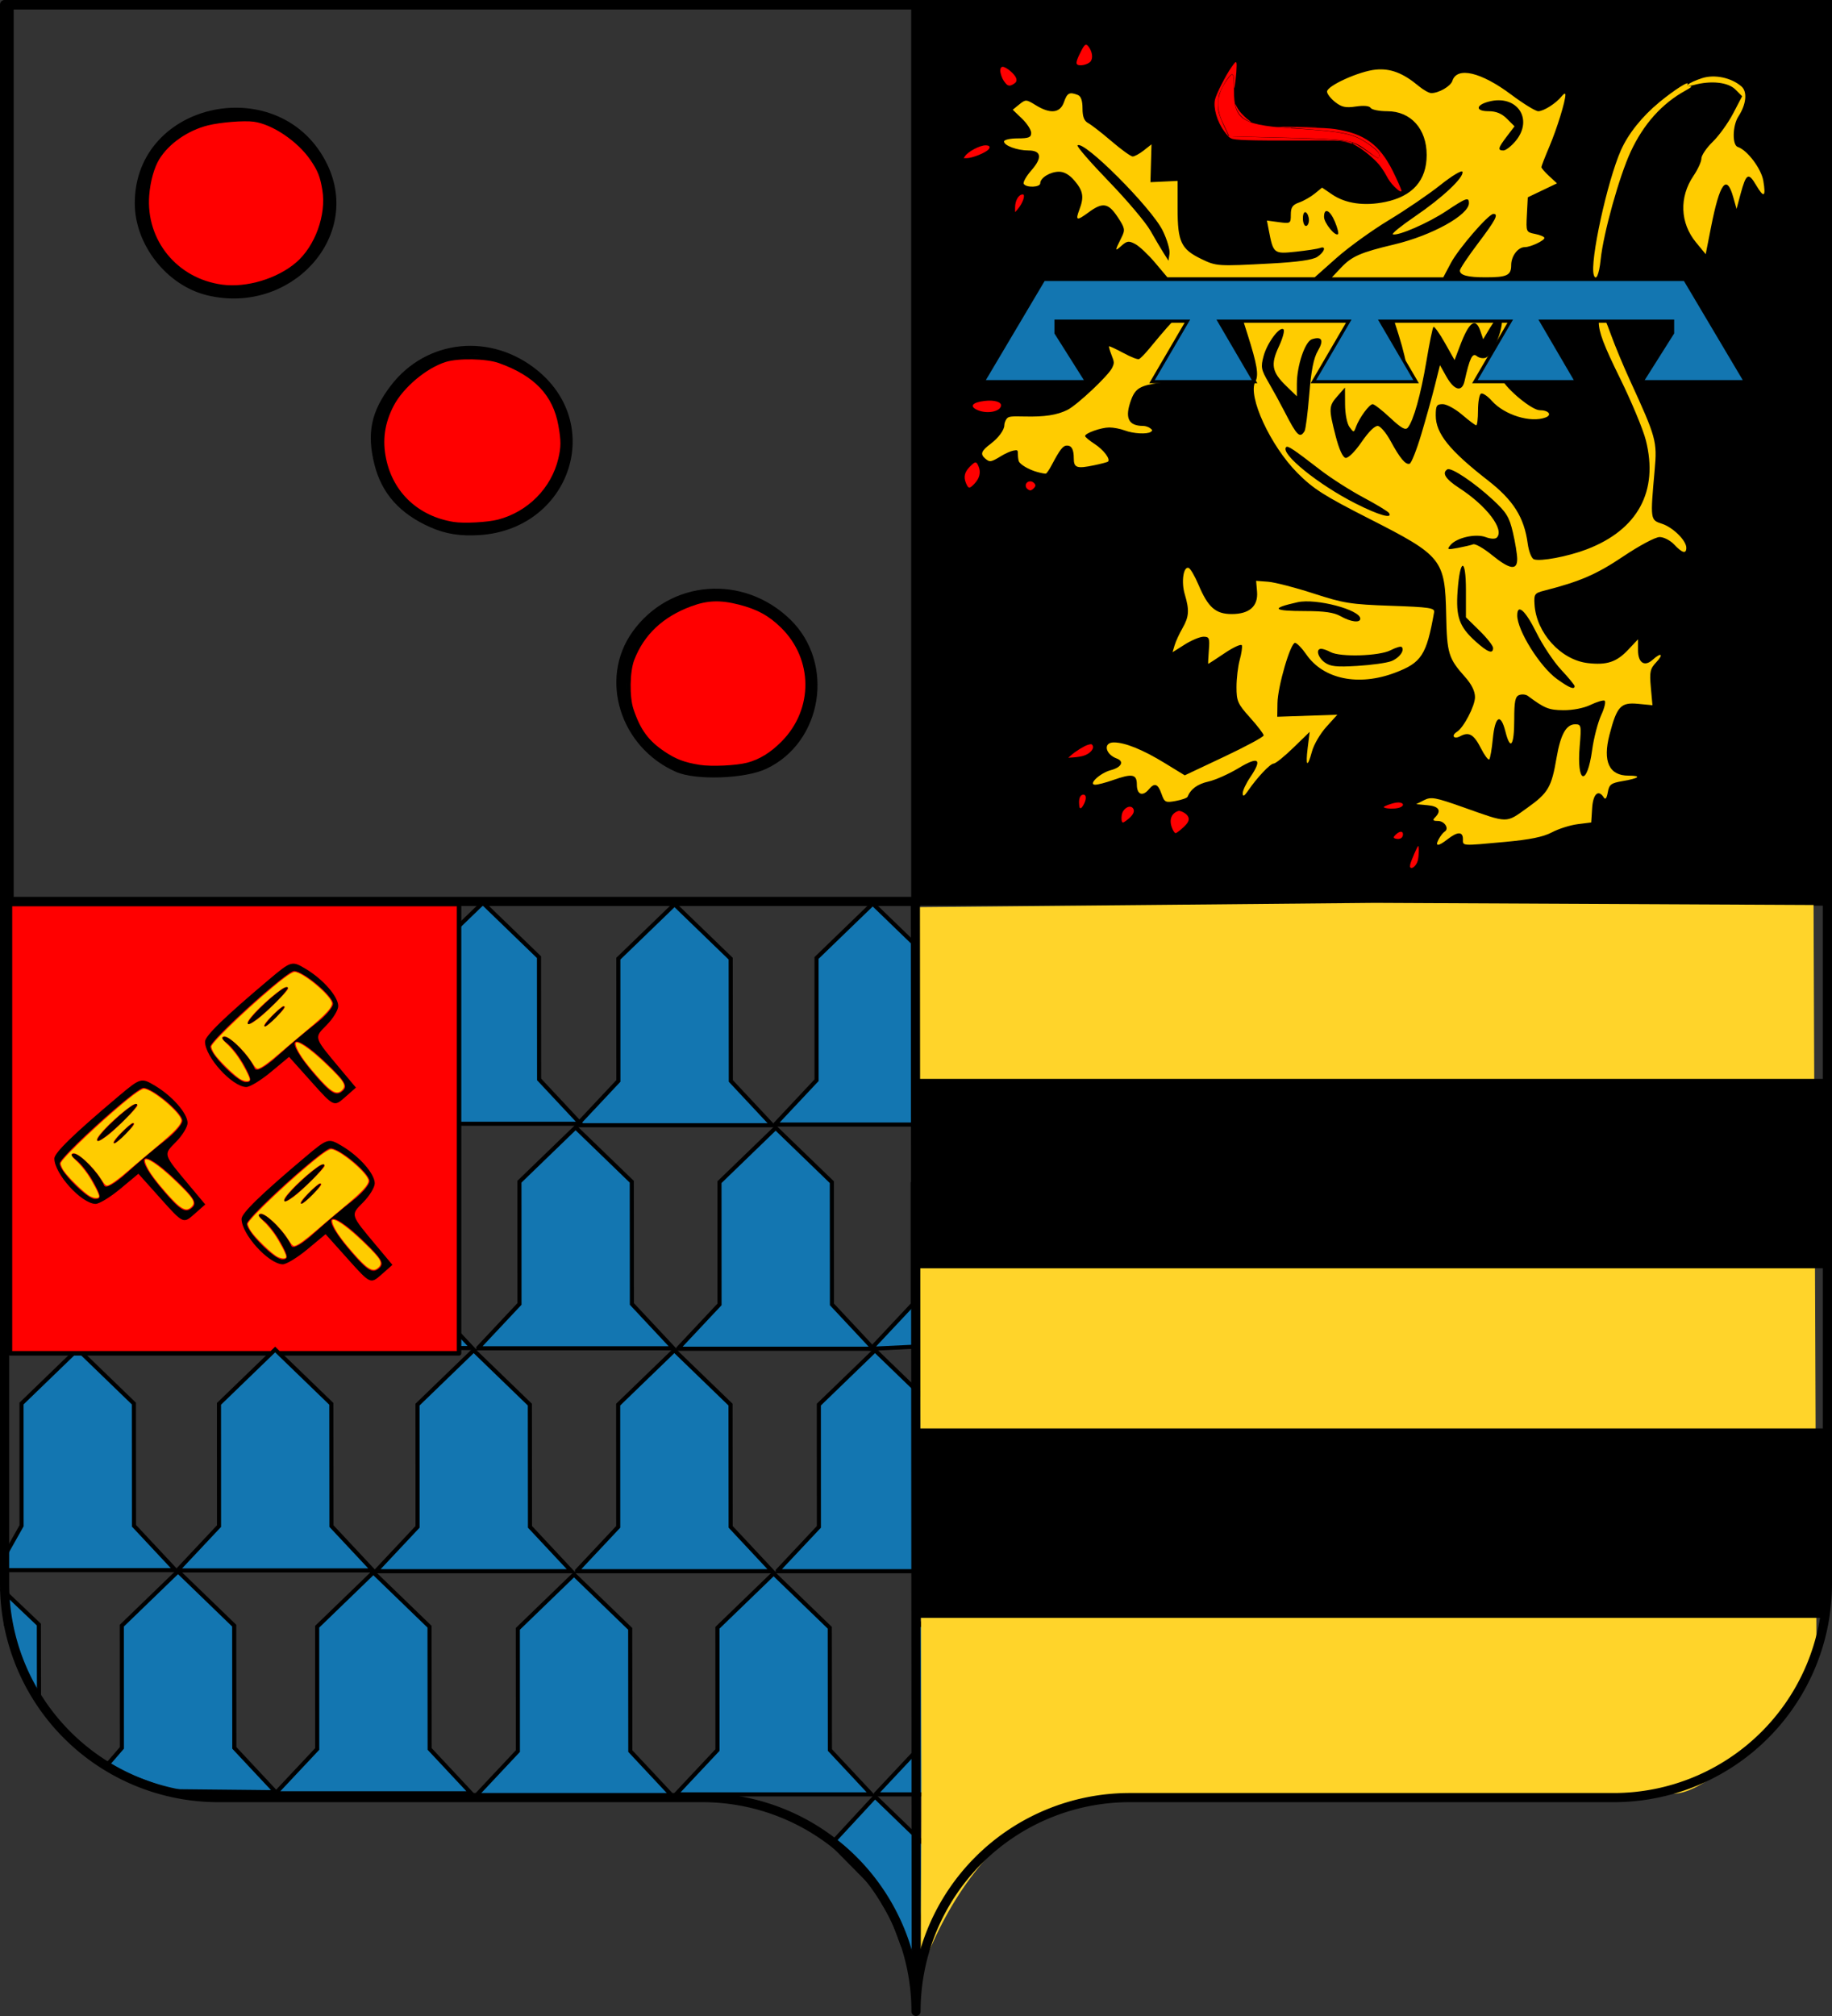<?xml version="1.0" encoding="UTF-8" standalone="no"?>
<svg
   xmlns:osb="http://www.openswatchbook.org/uri/2009/osb"
   xmlns:dc="http://purl.org/dc/elements/1.1/"
   xmlns:cc="http://creativecommons.org/ns#"
   xmlns:rdf="http://www.w3.org/1999/02/22-rdf-syntax-ns#"
   xmlns:svg="http://www.w3.org/2000/svg"
   xmlns="http://www.w3.org/2000/svg"
   xmlns:xlink="http://www.w3.org/1999/xlink"
   xmlns:sodipodi="http://sodipodi.sourceforge.net/DTD/sodipodi-0.dtd"
   xmlns:inkscape="http://www.inkscape.org/namespaces/inkscape"
   width="600"
   height="660"
   viewBox="-300 -295 600 660"
   id="svg10744"
   version="1.1"
   inkscape:version="0.48.4 r9939"
   sodipodi:docname="Blason_Kortenaken.svg">
  <rect x="-300" y="-295" width="600" height="660" fill="#333333" stroke="none"/>
  <sodipodi:namedview
     pagecolor="#ffffff"
     bordercolor="#666666"
     borderopacity="1"
     objecttolerance="10"
     gridtolerance="10"
     guidetolerance="10"
     inkscape:pageopacity="0"
     inkscape:pageshadow="2"
     inkscape:window-width="1680"
     inkscape:window-height="988"
     id="namedview10775"
     showgrid="false"
     inkscape:zoom="0.25284424"
     inkscape:cx="285.89192"
     inkscape:cy="604.90342"
     inkscape:window-x="-8"
     inkscape:window-y="-8"
     inkscape:window-maximized="1"
     inkscape:current-layer="layer3"
     showguides="true"
     inkscape:guide-bbox="true">
    <inkscape:grid
       type="xygrid"
       id="grid10779" />
    <sodipodi:guide
       orientation="0,1"
       position="-369.153,710.339"
       id="guide6417" />
  </sodipodi:namedview>
  <defs
     id="defs10746">
    <linearGradient
       id="linearGradient12749"
       osb:paint="solid">
      <stop
         style="stop-color:#2b5df2;stop-opacity:1;"
         offset="0"
         id="stop12751" />
    </linearGradient>
    <linearGradient
       id="linearGradient11301"
       osb:paint="solid">
      <stop
         style="stop-color:#000000;stop-opacity:1;"
         offset="0"
         id="stop11303" />
    </linearGradient>
    <radialGradient
       id="Gradient1"
       gradientUnits="userSpaceOnUse"
       cy="-80"
       cx="-75"
       r="405">
      <stop
         stop-color="#fff"
         stop-opacity=".31"
         offset="0"
         id="stop10749" />
      <stop
         stop-color="#fff"
         stop-opacity=".25"
         offset=".19"
         id="stop10751" />
      <stop
         stop-color="#6b6b6b"
         stop-opacity=".125"
         offset=".6"
         id="stop10753" />
      <stop
         stop-opacity=".125"
         offset="1"
         id="stop10755" />
    </radialGradient>
    <clipPath
       id="shield_cut">
      <path
         id="shield"
         d="M-298.5,-293.5 h597 v517 a70,70 0 0,1 -70,70 h-158.5 a70,70 0 0,0 -70,70 70,70 0 0,0 -70,-70 h-158.5 a70,70 0 0,1 -70,-70z"
         style="stroke-linecap:round;stroke-linejoin:round" />
    </clipPath>
  </defs>
  <g
     id="layer3"
     inkscape:label="Meubles"
     inkscape:groupmode="layer">
    <rect
       y="-295"
       width="300"
       height="295"
       id="rect10762"
       style="stroke:#000000;stroke-width:3;fill:#000000"
       x="0" />
    <path
       style="fill:#1376b1;fill-opacity:1;fill-rule:evenodd;stroke:#000000;stroke-width:1.343;stroke-linecap:butt;stroke-linejoin:miter;stroke-miterlimit:4;stroke-opacity:1;stroke-dasharray:none;display:inline"
       d="m -14.176,0.833 -18.399,17.785 0.015,40.02 -13.487,14.356 0,0.161 63.892,0 L 4.264,58.639 4.224,18.619 -14.175,0.833 z"
       id="path34613-76-1"
       inkscape:connector-curvature="0"
       sodipodi:nodetypes="cccccccccc" />
    <path
       style="fill:#1376b1;fill-opacity:1;fill-rule:evenodd;stroke:#000000;stroke-width:1.343;stroke-linecap:butt;stroke-linejoin:miter;stroke-miterlimit:4;stroke-opacity:1;stroke-dasharray:none;display:inline"
       d="m -13.422,147.059 -18.399,17.785 0.015,40.02 -13.487,14.356 0,0.161 63.892,0 L 5.018,204.865 4.977,164.844 -13.421,147.059 z"
       id="path34613-76-1-2-1"
       inkscape:connector-curvature="0"
       sodipodi:nodetypes="cccccccccc" />
    <path
       style="fill:#1376b1;fill-opacity:1;fill-rule:evenodd;stroke:#000000;stroke-width:1.343;stroke-linecap:butt;stroke-linejoin:miter;stroke-miterlimit:4;stroke-opacity:1;stroke-dasharray:none;display:inline"
       d="m 1.933,99.055 -3.017,-7.035 0.015,40.02 -13.487,14.356 0,0.161 14.602,-0.699 C -0.061,113.115 2.544,122.453 1.235,73.536 z"
       id="path34613-76-1-95"
       inkscape:connector-curvature="0"
       sodipodi:nodetypes="cccccccc" />
    <path
       sodipodi:nodetypes="cc"
       d="m -296.726,1.315 c -2.183,242.457 -1.091,121.228 0,0 z"
       style="fill:#ffffff;fill-opacity:1;fill-rule:evenodd;stroke:#000000;stroke-width:1.486;stroke-linecap:butt;stroke-linejoin:miter;stroke-miterlimit:4;stroke-opacity:1;stroke-dasharray:none;display:inline"
       id="path11122"
       inkscape:connector-curvature="0" />
    <path
       style="fill:#1376b1;fill-opacity:1;fill-rule:evenodd;stroke:#000000;stroke-width:1.343;stroke-linecap:butt;stroke-linejoin:miter;stroke-miterlimit:4;stroke-opacity:1;stroke-dasharray:none;display:inline"
       d="m 18.739,220.12 -18.399,17.785 0.015,40.02 -13.487,14.356 0,0.161 63.892,0 -13.581,-14.517 -0.04,-40.02 -18.399,-17.785 z"
       id="path34613-76-1-2-3-27"
       inkscape:connector-curvature="0"
       sodipodi:nodetypes="cccccccccc" />
    <path
       style="fill:#1376b1;fill-opacity:1;fill-rule:evenodd;stroke:#000000;stroke-width:1.343;stroke-linecap:butt;stroke-linejoin:miter;stroke-miterlimit:4;stroke-opacity:1;stroke-dasharray:none;display:inline"
       d="m -13.422,293.182 -14.204,15.338 13.648,13.802 6.439,10.861 3.146,8.55 L 0.77,351.871 0.124,347.841 4.977,310.967 -13.421,293.182 z"
       id="path34613-76-1-2-3-79"
       inkscape:connector-curvature="0"
       sodipodi:nodetypes="cccccccccc" />
    <path
       style="fill:#ffd42a;fill-opacity:1;stroke:none"
       d="m 301.764,582.756 -0.748,-285.779 149.269,-1.398 143.676,0.699 0.954,244.495 c 0.033,8.444 -4.468,9.529 -6.952,14.049 -4.59,8.35 -8.896,13.792 -16.724,19.341 -5.146,3.648 -16.906,14.088 -24.128,12.942 l -10.095,1.914 -89.841,-0.581 c -96.567,-0.624 -92.086,1.751 -103.11,5.403 -20.464,6.779 -35.038,31.497 -42.334,51.287 -0.755,2.047 0.076,-18.196 0.035,-62.371 z"
       id="path6036"
       inkscape:connector-curvature="0"
       sodipodi:nodetypes="ccccsssscssscc"
       transform="translate(-300,-295)" />
    <rect
       y="59.302"
       x="2.009"
       height="59.818"
       width="295.466"
       id="rect13727"
       style="fill:#000000;fill-opacity:1;fill-rule:evenodd;stroke:#000000;stroke-width:2.182;stroke-miterlimit:4;stroke-opacity:1;stroke-dasharray:none" />
    <rect
       y="173.742"
       x="0.773"
       height="59.818"
       width="295.466"
       id="rect13727-4"
       style="fill:#000000;fill-opacity:1;fill-rule:evenodd;stroke:#000000;stroke-width:2.182;stroke-miterlimit:4;stroke-opacity:1;stroke-dasharray:none;display:inline" />
    <path
       style="fill:#ffcc00;fill-opacity:1;stroke:none"
       d=""
       id="path4329"
       inkscape:connector-curvature="0"
       transform="translate(-300,-295)" />
    <path
       style="fill:#ffcc00;fill-opacity:1;stroke:none"
       d=""
       id="path4335"
       inkscape:connector-curvature="0"
       transform="translate(-300,-295)" />
    <path
       style="fill:#ffcc00;fill-opacity:1;stroke:none"
       d=""
       id="path4339"
       inkscape:connector-curvature="0"
       transform="translate(-300,-295)" />
    <path
       style="fill:#ffcc00;fill-opacity:1;stroke:none"
       d=""
       id="path4349"
       inkscape:connector-curvature="0"
       transform="translate(-300,-295)" />
    <path
       style="fill:#ffcc00;fill-opacity:1;stroke:none"
       d=""
       id="path4365"
       inkscape:connector-curvature="0"
       transform="translate(-300,-295)" />
    <path
       style="fill:#ffcc00;fill-opacity:1;stroke:none"
       d=""
       id="path4381"
       inkscape:connector-curvature="0"
       transform="translate(-300,-295)" />
    <path
       style="fill:#ffcc00;fill-opacity:1;stroke:none"
       d=""
       id="path4383"
       inkscape:connector-curvature="0"
       transform="translate(-300,-295)" />
    <path
       style="fill:#ffcc00;fill-opacity:1;stroke:none"
       d=""
       id="path4385"
       inkscape:connector-curvature="0"
       transform="translate(-300,-295)" />
    <path
       style="fill:#ffcc00;fill-opacity:1;stroke:none"
       d=""
       id="path4389"
       inkscape:connector-curvature="0"
       transform="translate(-300,-295)" />
    <path
       style="fill:#ffcc00;fill-opacity:1;stroke:none"
       d=""
       id="path4401"
       inkscape:connector-curvature="0"
       transform="translate(-300,-295)" />
    <path
       style="fill:#ffcc00;fill-opacity:1;stroke:none"
       d=""
       id="path4485"
       inkscape:connector-curvature="0"
       transform="translate(-300,-295)" />
    <path
       style="fill:#ffcc00;fill-opacity:1;stroke:none"
       d=""
       id="path4489"
       inkscape:connector-curvature="0"
       transform="translate(-300,-295)" />
    <path
       style="fill:#ffcc00;fill-opacity:1;stroke:none"
       d=""
       id="path4505"
       inkscape:connector-curvature="0"
       transform="translate(-300,-295)" />
    <path
       style="fill:#ffcc00;fill-opacity:1;stroke:none"
       d=""
       id="path4531"
       inkscape:connector-curvature="0"
       transform="translate(-300,-295)" />
    <path
       style="fill:#ffcc00;fill-opacity:1;stroke:none"
       d=""
       id="path4537"
       inkscape:connector-curvature="0"
       transform="translate(-300,-295)" />
    <path
       style="fill:#ffcc00;fill-opacity:1;stroke:none"
       d=""
       id="path4549"
       inkscape:connector-curvature="0"
       transform="translate(-300,-295)" />
    <path
       style="fill:#ffcc00;fill-opacity:1;stroke:none"
       d=""
       id="path4561"
       inkscape:connector-curvature="0"
       transform="translate(-300,-295)" />
    <path
       style="fill:#ffcc00;fill-opacity:1;stroke:none"
       d=""
       id="path4609"
       inkscape:connector-curvature="0"
       transform="translate(-300,-295)" />
    <path
       style="fill:#ffcc00;fill-opacity:1;stroke:none"
       d=""
       id="path4611"
       inkscape:connector-curvature="0"
       transform="translate(-300,-295)" />
    <path
       style="fill:#ffcc00;fill-opacity:1;stroke:none"
       d=""
       id="path4631"
       inkscape:connector-curvature="0"
       transform="translate(-300,-295)" />
    <path
       style="fill:#ffcc00;fill-opacity:1;stroke:none"
       d=""
       id="path4633"
       inkscape:connector-curvature="0"
       transform="translate(-300,-295)" />
    <path
       style="fill:#ffcc00;fill-opacity:1;stroke:none"
       d=""
       id="path4637"
       inkscape:connector-curvature="0"
       transform="translate(-300,-295)" />
    <path
       style="fill:#ffcc00;fill-opacity:1;stroke:none"
       d=""
       id="path4653"
       inkscape:connector-curvature="0"
       transform="translate(-300,-295)" />
    <path
       style="fill:#ffcc00;fill-opacity:1;stroke:none"
       d=""
       id="path4693"
       inkscape:connector-curvature="0"
       transform="translate(-300,-295)" />
    <path
       style="fill:#ffcc00;fill-opacity:1;stroke:none"
       d=""
       id="path4703"
       inkscape:connector-curvature="0"
       transform="translate(-300,-295)" />
    <path
       style="fill:#ffcc00;fill-opacity:1;stroke:none"
       d=""
       id="path4705"
       inkscape:connector-curvature="0"
       transform="translate(-300,-295)" />
    <path
       style="fill:#000000;fill-opacity:1;stroke:none"
       d=""
       id="path4729"
       inkscape:connector-curvature="0"
       transform="translate(-300,-295)" />
    <path
       style="fill:#000000;fill-opacity:1;stroke:none"
       d=""
       id="path4731"
       inkscape:connector-curvature="0"
       transform="translate(-300,-295)" />
    <path
       style="fill:#000000;fill-opacity:1;stroke:none"
       d=""
       id="path4737"
       inkscape:connector-curvature="0"
       transform="translate(-300,-295)" />
    <path
       style="fill:#000000;fill-opacity:1;stroke:none"
       d=""
       id="path4747"
       inkscape:connector-curvature="0"
       transform="translate(-300,-295)" />
    <path
       style="fill:#1376b1;fill-opacity:1;fill-rule:evenodd;stroke:#000000;stroke-width:1.343;stroke-linecap:butt;stroke-linejoin:miter;stroke-miterlimit:4;stroke-opacity:1;stroke-dasharray:none;display:inline"
       d="m -79.089,1.068 -18.399,17.785 0.015,40.02 -13.487,14.356 0,0.161 63.892,0 -13.581,-14.517 -0.04,-40.02 -18.399,-17.785 z"
       id="path34613-76-1-8"
       inkscape:connector-curvature="0"
       sodipodi:nodetypes="cccccccccc" />
    <path
       style="fill:#1376b1;fill-opacity:1;fill-rule:evenodd;stroke:#000000;stroke-width:1.343;stroke-linecap:butt;stroke-linejoin:miter;stroke-miterlimit:4;stroke-opacity:1;stroke-dasharray:none;display:inline"
       d="m -141.875,0.573 -18.399,17.785 0.015,40.02 -13.487,14.356 0,0.161 63.892,0 -13.581,-14.517 -0.04,-40.02 -18.399,-17.785 z"
       id="path34613-76-1-9"
       inkscape:connector-curvature="0"
       sodipodi:nodetypes="cccccccccc" />
    <path
       style="fill:#1376b1;fill-opacity:1;fill-rule:evenodd;stroke:#000000;stroke-width:1.343;stroke-linecap:butt;stroke-linejoin:miter;stroke-miterlimit:4;stroke-opacity:1;stroke-dasharray:none;display:inline"
       d="m -177.374,73.998 -18.399,17.785 0.015,40.02 -13.487,14.356 0,0.161 63.892,0 -13.581,-14.517 -0.04,-40.02 -18.399,-17.785 z"
       id="path34613-76-1-2-4"
       inkscape:connector-curvature="0"
       sodipodi:nodetypes="cccccccccc" />
    <path
       style="fill:#1376b1;fill-opacity:1;fill-rule:evenodd;stroke:#000000;stroke-width:1.343;stroke-linecap:butt;stroke-linejoin:miter;stroke-miterlimit:4;stroke-opacity:1;stroke-dasharray:none;display:inline"
       d="m -274.556,146.709 -18.399,17.785 0.015,40.02 -5.577,9.907 -0.494,4.61 56.476,0 -13.581,-14.517 -0.04,-40.02 -18.399,-17.785 z"
       id="path34613-76-1-2-3-34"
       inkscape:connector-curvature="0"
       sodipodi:nodetypes="cccccccccc" />
    <rect
       style="fill:#ff0000;fill-opacity:1;fill-rule:nonzero;stroke:#000000;stroke-width:1.471;stroke-linejoin:round;stroke-miterlimit:4;stroke-opacity:1;stroke-dasharray:none;display:inline"
       id="rect6743"
       width="147.08"
       height="147.08"
       x="-296.733"
       y="0.973" />
    <path
       style="fill:#1376b1;fill-opacity:1;fill-rule:evenodd;stroke:#000000;stroke-width:1.343;stroke-linecap:butt;stroke-linejoin:miter;stroke-miterlimit:4;stroke-opacity:1;stroke-dasharray:none;display:inline"
       d="m -111.488,74.09 -18.399,17.785 0.015,40.02 -13.487,14.356 0,0.161 63.892,0 -13.581,-14.517 -0.04,-40.02 -18.399,-17.785 z"
       id="path34613-76-1-2"
       inkscape:connector-curvature="0"
       sodipodi:nodetypes="cccccccccc" />
    <path
       style="fill:#1376b1;fill-opacity:1;fill-rule:evenodd;stroke:#000000;stroke-width:1.343;stroke-linecap:butt;stroke-linejoin:miter;stroke-miterlimit:4;stroke-opacity:1;stroke-dasharray:none;display:inline"
       d="m -45.966,74.235 -18.399,17.785 0.015,40.02 -13.487,14.356 0,0.161 63.892,0 -13.581,-14.517 -0.04,-40.02 -18.399,-17.785 z"
       id="path34613-76-1-7"
       inkscape:connector-curvature="0"
       sodipodi:nodetypes="cccccccccc" />
    <path
       style="fill:#1376b1;fill-opacity:1;fill-rule:evenodd;stroke:#000000;stroke-width:1.343;stroke-linecap:butt;stroke-linejoin:miter;stroke-miterlimit:4;stroke-opacity:1;stroke-dasharray:none;display:inline"
       d="m -79.143,147.059 -18.399,17.785 0.015,40.02 -13.487,14.356 0,0.161 63.892,0 -13.581,-14.517 -0.04,-40.02 -18.399,-17.785 z"
       id="path34613-76-1-2-3"
       inkscape:connector-curvature="0"
       sodipodi:nodetypes="cccccccccc" />
    <path
       style="fill:#1376b1;fill-opacity:1;fill-rule:evenodd;stroke:#000000;stroke-width:1.343;stroke-linecap:butt;stroke-linejoin:miter;stroke-miterlimit:4;stroke-opacity:1;stroke-dasharray:none;display:inline"
       d="m -144.863,147.059 -18.399,17.785 0.015,40.02 -13.487,14.356 0,0.161 63.892,0 -13.581,-14.517 -0.04,-40.02 -18.399,-17.785 z"
       id="path34613-76-1-2-3-2"
       inkscape:connector-curvature="0"
       sodipodi:nodetypes="cccccccccc" />
    <path
       style="fill:#1376b1;fill-opacity:1;fill-rule:evenodd;stroke:#000000;stroke-width:1.343;stroke-linecap:butt;stroke-linejoin:miter;stroke-miterlimit:4;stroke-opacity:1;stroke-dasharray:none;display:inline"
       d="m -209.884,146.807 -18.399,17.785 0.015,40.02 -13.487,14.356 0,0.161 63.892,0 -13.581,-14.517 -0.04,-40.02 -18.399,-17.785 z"
       id="path34613-76-1-2-3-3"
       inkscape:connector-curvature="0"
       sodipodi:nodetypes="cccccccccc" />
    <path
       style="fill:#1376b1;fill-opacity:1;fill-rule:evenodd;stroke:#000000;stroke-width:1.343;stroke-linecap:butt;stroke-linejoin:miter;stroke-miterlimit:4;stroke-opacity:1;stroke-dasharray:none;display:inline"
       d="m -241.696,219.421 -18.399,17.785 0.015,40.02 -5.487,6.356 21.015,7.811 34.877,0.35 -13.581,-14.517 -0.04,-40.02 -18.399,-17.785 z"
       id="path34613-76-1-2-3-1"
       inkscape:connector-curvature="0"
       sodipodi:nodetypes="cccccccccc" />
    <path
       style="fill:#1376b1;fill-opacity:1;fill-rule:evenodd;stroke:#000000;stroke-width:1.343;stroke-linecap:butt;stroke-linejoin:miter;stroke-miterlimit:4;stroke-opacity:1;stroke-dasharray:none;display:inline"
       d="m -298.747,225.993 0.68,10.864 6.014,16.02 0.513,0.356 0,2.161 3.559,5.748 0.752,1.735 -0.04,-26.02 -12.399,-11.785 z"
       id="path34613-76-1-2-3-13"
       inkscape:connector-curvature="0"
       sodipodi:nodetypes="cccccccccc" />
    <path
       style="fill:#1376b1;fill-opacity:1;fill-rule:evenodd;stroke:#000000;stroke-width:1.343;stroke-linecap:butt;stroke-linejoin:miter;stroke-miterlimit:4;stroke-opacity:1;stroke-dasharray:none;display:inline"
       d="m -177.723,219.771 -18.399,17.785 0.015,40.02 -13.487,14.356 0,0.161 63.892,0 -13.581,-14.517 -0.04,-40.02 -18.399,-17.785 z"
       id="path34613-76-1-2-3-8"
       inkscape:connector-curvature="0"
       sodipodi:nodetypes="cccccccccc" />
    <path
       style="fill:#1376b1;fill-opacity:1;fill-rule:evenodd;stroke:#000000;stroke-width:1.343;stroke-linecap:butt;stroke-linejoin:miter;stroke-miterlimit:4;stroke-opacity:1;stroke-dasharray:none;display:inline"
       d="m -112.003,220.47 -18.399,17.785 0.015,40.02 -13.487,14.356 0,0.161 63.892,0 -13.581,-14.517 -0.04,-40.02 -18.399,-17.785 z"
       id="path34613-76-1-2-3-7"
       inkscape:connector-curvature="0"
       sodipodi:nodetypes="cccccccccc" />
    <path
       style="fill:#1376b1;fill-opacity:1;fill-rule:evenodd;stroke:#000000;stroke-width:1.343;stroke-linecap:butt;stroke-linejoin:miter;stroke-miterlimit:4;stroke-opacity:1;stroke-dasharray:none;display:inline"
       d="m -46.632,220.12 -18.399,17.785 0.015,40.02 -13.487,14.356 0,0.161 63.892,0 -13.581,-14.517 -0.04,-40.02 -18.399,-17.785 z"
       id="path34613-76-1-2-3-4"
       inkscape:connector-curvature="0"
       sodipodi:nodetypes="cccccccccc" />
    <g
       id="g6355"
       transform="translate(-1269.556,-59.303)">
      <g
         id="g6299-6"
         transform="translate(-145.346,52.749)">
        <path
           style="fill:#000000"
           d="m 1216.928,65.762 -7.35,-8.202 -5.963,4.961 c -3.28,2.729 -6.918,4.937 -8.086,4.906 -4.636,-0.12 -13.476,-9.869 -13.476,-14.862 0,-1.868 6.385,-8.065 20.929,-20.313 7.295,-6.143 7.53,-6.212 12.032,-3.517 5.699,3.412 10.614,9.015 10.666,12.159 0.021,1.307 -1.703,4.133 -3.833,6.281 -4.164,4.2 -4.284,3.821 4.566,14.39 l 5.061,6.044 -3.599,3.178 c -3.578,3.159 -3.642,3.13 -10.949,-5.024 z m 5.02,-5.996 c -11.767,-11.361 -14.568,-8.648 -3.858,3.737 5.129,5.931 6.816,6.962 8.818,5.388 2.064,-1.623 1.241,-3.138 -4.96,-9.125 z m -27.018,0.683 c -1.613,-2.959 -4.188,-6.286 -5.721,-7.395 -1.629,-1.178 -1.933,-2.038 -0.732,-2.069 2.046,-0.052 8.35,6.586 9.851,10.375 0.482,1.215 3.408,-0.4 7.54,-4.161 3.714,-3.381 9.307,-8.102 12.429,-10.492 3.122,-2.39 5.677,-5.329 5.677,-6.533 0,-2.557 -9.798,-10.771 -12.797,-10.73 -2.401,0.034 -27.376,22.612 -27.376,24.748 0,2.596 8.975,11.635 11.553,11.635 2.095,0 2.025,-0.889 -0.424,-5.379 z m 1.097,-13.782 c 0,-1.988 12.075,-12.981 13.145,-11.968 0.42,0.398 -2.365,3.62 -6.19,7.159 -3.825,3.539 -6.954,5.703 -6.954,4.808 z m 7.86,-2.355 c 1.739,-1.821 3.554,-3.31 4.035,-3.31 0.48,0 -0.549,1.49 -2.288,3.31 -1.739,1.821 -3.554,3.31 -4.035,3.31 -0.48,0 0.549,-1.49 2.288,-3.31 z"
           id="path4095-7-1-1"
           inkscape:connector-curvature="0"
           sodipodi:nodetypes="sccsscccscsssccscsccssscsscssssssssss" />
        <path
           style="fill:#ffcc00;fill-opacity:1"
           d="m 1193.824,64.96 c -1.76,-0.864 -7.466,-6.401 -8.794,-8.534 -0.506,-0.813 -0.921,-1.824 -0.921,-2.245 0,-1.407 15.301,-15.837 23.571,-22.229 1.739,-1.344 3.161,-2.183 3.704,-2.185 2.733,-0.011 12.227,7.979 12.227,10.289 0,1.446 -2.045,3.639 -8.127,8.714 -3.317,2.768 -7.39,6.211 -9.05,7.651 -3.333,2.89 -5.671,4.583 -6.83,4.946 -0.653,0.204 -0.985,-0.11 -2.362,-2.239 -2.751,-4.252 -7.769,-8.78 -9.145,-8.252 -0.833,0.32 -0.562,0.877 1.234,2.531 0.95,0.875 2.524,2.743 3.498,4.152 1.722,2.491 3.864,6.583 3.864,7.383 6e-4,0.746 -1.368,0.754 -2.869,0.018 l 0,2e-5 z m 11.512,-20.308 c 2.904,-2.95 3.377,-3.702 2.33,-3.702 -0.624,0 -5.377,4.611 -6.036,5.855 -0.358,0.675 -0.33,0.787 0.198,0.787 0.338,0 1.917,-1.323 3.508,-2.94 z m -6.146,0.624 c 2.71,-1.97 10.089,-9.346 10.089,-10.086 0,-0.76 -0.935,-0.66 -2.218,0.237 -4.644,3.246 -11.066,9.611 -11.066,10.967 0,0.864 0.903,0.548 3.195,-1.118 l 0,0 z"
           id="path4169-2-3"
           inkscape:connector-curvature="0" />
        <path
           style="fill:#ffcc00;fill-opacity:1"
           d="m 1222.873,68.057 c -1.648,-1.284 -5.632,-5.727 -8.197,-9.142 -2.323,-3.093 -3.594,-6.079 -2.587,-6.079 1.414,0 5.312,2.902 10.075,7.502 5.499,5.311 6.263,6.59 4.806,8.048 -1.192,1.192 -2.254,1.107 -4.096,-0.329 z"
           id="path4171-7-8"
           inkscape:connector-curvature="0" />
      </g>
      <g
         transform="translate(36.584,30.996)"
         id="g6267-9">
        <path
           style="fill:#000000"
           d="m 985.652,125.776 -7.35,-8.202 -5.963,4.961 c -3.28,2.729 -6.918,4.937 -8.086,4.906 -4.636,-0.12 -13.476,-9.869 -13.476,-14.862 0,-1.868 6.385,-8.065 20.929,-20.313 7.295,-6.143 7.53,-6.212 12.032,-3.517 5.699,3.412 10.614,9.015 10.666,12.159 0.021,1.307 -1.703,4.133 -3.833,6.281 -4.164,4.2 -4.284,3.821 4.566,14.39 l 5.061,6.044 -3.599,3.178 c -3.578,3.159 -3.642,3.13 -10.949,-5.024 z m 5.02,-5.996 c -11.767,-11.361 -14.568,-8.648 -3.858,3.737 5.129,5.931 6.816,6.962 8.818,5.388 2.064,-1.623 1.241,-3.138 -4.96,-9.125 z m -27.018,0.683 c -1.613,-2.959 -4.188,-6.286 -5.721,-7.395 -1.629,-1.178 -1.933,-2.038 -0.732,-2.069 2.046,-0.052 8.35,6.586 9.851,10.375 0.482,1.215 3.408,-0.4 7.54,-4.161 3.714,-3.381 9.307,-8.102 12.429,-10.492 3.122,-2.39 5.677,-5.329 5.677,-6.533 0,-2.557 -9.798,-10.771 -12.797,-10.73 -2.401,0.034 -27.376,22.612 -27.376,24.748 0,2.596 8.975,11.635 11.553,11.635 2.095,0 2.025,-0.889 -0.424,-5.379 z m 1.097,-13.782 c 0,-1.988 12.075,-12.981 13.145,-11.968 0.42,0.398 -2.365,3.62 -6.19,7.159 -3.825,3.539 -6.954,5.703 -6.954,4.808 z m 7.86,-2.355 c 1.739,-1.821 3.554,-3.31 4.035,-3.31 0.48,0 -0.549,1.49 -2.288,3.31 -1.739,1.821 -3.554,3.31 -4.035,3.31 -0.48,0 0.549,-1.49 2.288,-3.31 z"
           id="path4095-7-1-8-3"
           inkscape:connector-curvature="0"
           sodipodi:nodetypes="sccsscccscsssccscsccssscsscssssssssss" />
        <path
           style="fill:#ffcc00;fill-opacity:1"
           d="m 962.548,124.975 c -1.76,-0.864 -7.466,-6.401 -8.794,-8.534 -0.506,-0.813 -0.921,-1.824 -0.921,-2.245 0,-1.407 15.301,-15.837 23.571,-22.229 1.739,-1.344 3.161,-2.183 3.704,-2.185 2.733,-0.011 12.227,7.979 12.227,10.289 0,1.446 -2.045,3.639 -8.127,8.714 -3.317,2.768 -7.39,6.211 -9.05,7.651 -3.333,2.89 -5.671,4.583 -6.83,4.946 -0.653,0.204 -0.985,-0.11 -2.362,-2.239 -2.751,-4.252 -7.769,-8.78 -9.145,-8.252 -0.833,0.32 -0.562,0.877 1.234,2.531 0.95,0.875 2.524,2.743 3.498,4.152 1.722,2.491 3.864,6.583 3.864,7.383 6e-4,0.746 -1.368,0.754 -2.869,0.018 l 0,2e-5 z m 11.512,-20.308 c 2.904,-2.95 3.377,-3.702 2.33,-3.702 -0.624,0 -5.377,4.611 -6.036,5.855 -0.358,0.675 -0.33,0.787 0.198,0.787 0.338,0 1.917,-1.323 3.508,-2.94 z m -6.146,0.624 c 2.71,-1.97 10.089,-9.346 10.089,-10.086 0,-0.76 -0.935,-0.66 -2.218,0.237 -4.644,3.246 -11.066,9.611 -11.066,10.967 0,0.864 0.903,0.548 3.195,-1.118 l 0,0 z"
           id="path4169-2-6-4"
           inkscape:connector-curvature="0" />
        <path
           style="fill:#ffcc00;fill-opacity:1"
           d="m 991.597,128.071 c -1.648,-1.284 -5.632,-5.727 -8.197,-9.142 -2.323,-3.093 -3.594,-6.079 -2.587,-6.079 1.414,0 5.312,2.902 10.075,7.502 5.499,5.311 6.263,6.59 4.806,8.048 -1.192,1.192 -2.254,1.107 -4.096,-0.329 z"
           id="path4171-7-5-4"
           inkscape:connector-curvature="0" />
      </g>
      <g
         transform="translate(97.886,50.771)"
         id="g6267-0-6">
        <path
           style="fill:#000000"
           d="m 985.652,125.776 -7.35,-8.202 -5.963,4.961 c -3.28,2.729 -6.918,4.937 -8.086,4.906 -4.636,-0.12 -13.476,-9.869 -13.476,-14.862 0,-1.868 6.385,-8.065 20.929,-20.313 7.295,-6.143 7.53,-6.212 12.032,-3.517 5.699,3.412 10.614,9.015 10.666,12.159 0.021,1.307 -1.703,4.133 -3.833,6.281 -4.164,4.2 -4.284,3.821 4.566,14.39 l 5.061,6.044 -3.599,3.178 c -3.578,3.159 -3.642,3.13 -10.949,-5.024 z m 5.02,-5.996 c -11.767,-11.361 -14.568,-8.648 -3.858,3.737 5.129,5.931 6.816,6.962 8.818,5.388 2.064,-1.623 1.241,-3.138 -4.96,-9.125 z m -27.018,0.683 c -1.613,-2.959 -4.188,-6.286 -5.721,-7.395 -1.629,-1.178 -1.933,-2.038 -0.732,-2.069 2.046,-0.052 8.35,6.586 9.851,10.375 0.482,1.215 3.408,-0.4 7.54,-4.161 3.714,-3.381 9.307,-8.102 12.429,-10.492 3.122,-2.39 5.677,-5.329 5.677,-6.533 0,-2.557 -9.798,-10.771 -12.797,-10.73 -2.401,0.034 -27.376,22.612 -27.376,24.748 0,2.596 8.975,11.635 11.553,11.635 2.095,0 2.025,-0.889 -0.424,-5.379 z m 1.097,-13.782 c 0,-1.988 12.075,-12.981 13.145,-11.968 0.42,0.398 -2.365,3.62 -6.19,7.159 -3.825,3.539 -6.954,5.703 -6.954,4.808 z m 7.86,-2.355 c 1.739,-1.821 3.554,-3.31 4.035,-3.31 0.48,0 -0.549,1.49 -2.288,3.31 -1.739,1.821 -3.554,3.31 -4.035,3.31 -0.48,0 0.549,-1.49 2.288,-3.31 z"
           id="path4095-7-1-8-9-0"
           inkscape:connector-curvature="0"
           sodipodi:nodetypes="sccsscccscsssccscsccssscsscssssssssss" />
        <path
           style="fill:#ffcc00;fill-opacity:1"
           d="m 962.548,124.975 c -1.76,-0.864 -7.466,-6.401 -8.794,-8.534 -0.506,-0.813 -0.921,-1.824 -0.921,-2.245 0,-1.407 15.301,-15.837 23.571,-22.229 1.739,-1.344 3.161,-2.183 3.704,-2.185 2.733,-0.011 12.227,7.979 12.227,10.289 0,1.446 -2.045,3.639 -8.127,8.714 -3.317,2.768 -7.39,6.211 -9.05,7.651 -3.333,2.89 -5.671,4.583 -6.83,4.946 -0.653,0.204 -0.985,-0.11 -2.362,-2.239 -2.751,-4.252 -7.769,-8.78 -9.145,-8.252 -0.833,0.32 -0.562,0.877 1.234,2.531 0.95,0.875 2.524,2.743 3.498,4.152 1.722,2.491 3.864,6.583 3.864,7.383 6e-4,0.746 -1.368,0.754 -2.869,0.018 l 0,2e-5 z m 11.512,-20.308 c 2.904,-2.95 3.377,-3.702 2.33,-3.702 -0.624,0 -5.377,4.611 -6.036,5.855 -0.358,0.675 -0.33,0.787 0.198,0.787 0.338,0 1.917,-1.323 3.508,-2.94 z m -6.146,0.624 c 2.71,-1.97 10.089,-9.346 10.089,-10.086 0,-0.76 -0.935,-0.66 -2.218,0.237 -4.644,3.246 -11.066,9.611 -11.066,10.967 0,0.864 0.903,0.548 3.195,-1.118 l 0,0 z"
           id="path4169-2-6-0-6"
           inkscape:connector-curvature="0" />
        <path
           style="fill:#ffcc00;fill-opacity:1"
           d="m 991.597,128.071 c -1.648,-1.284 -5.632,-5.727 -8.197,-9.142 -2.323,-3.093 -3.594,-6.079 -2.587,-6.079 1.414,0 5.312,2.902 10.075,7.502 5.499,5.311 6.263,6.59 4.806,8.048 -1.192,1.192 -2.254,1.107 -4.096,-0.329 z"
           id="path4171-7-5-0-6"
           inkscape:connector-curvature="0" />
      </g>
    </g>
    <path
       sodipodi:nodetypes="ssssssssssssssssssssssssssscssssc"
       inkscape:connector-curvature="0"
       id="path4095-1-4-1"
       d="m -78.575,-42.288 c -18.324,-8.043 -25.305,-30.36 -14.326,-45.798 12.22,-17.182 36.42,-19.062 51.801,-4.024 14.664,14.337 10.461,40.167 -7.941,48.803 -6.993,3.282 -23.111,3.838 -29.534,1.019 z m 28.241,-3.649 c 22.853,-12.607 19.094,-45.207 -5.974,-51.804 -9.043,-2.38 -12.423,-2.147 -20.724,1.425 -14.018,6.032 -20.998,20.653 -16.372,34.294 2.547,7.51 5.879,11.517 13.082,15.733 6.768,3.962 23.097,4.153 29.988,0.352 z m -108.768,-76.471 c -9.959,-4.415 -15.861,-11.029 -18.245,-20.447 -2.602,-10.277 -1.127,-17.438 5.332,-25.887 11.716,-15.325 33.083,-17.432 48.31,-4.763 21.888,18.211 9.91,51.757 -19.165,53.676 -6.356,0.419 -11.206,-0.351 -16.232,-2.579 z m 26,-2.525 c 13.387,-5.428 20.103,-18.421 16.781,-32.467 -2.096,-8.861 -6.89,-14.24 -16.4,-18.399 -13.143,-5.748 -25.573,-3.161 -35.311,7.348 -12.603,13.602 -7.84,36.322 9.111,43.461 6.858,2.888 18.772,2.915 25.819,0.058 z m -99.067,-73.401 c -13.196,-3.185 -23.691,-16.53 -23.691,-30.124 0,-33.841 48.285,-43.488 63.089,-12.604 11.407,23.796 -12.121,49.312 -39.399,42.728 z m 24.786,-6.407 c 5.326,-2.957 8.764,-6.439 11.032,-11.172 6.856,-14.308 2.882,-28.039 -10.476,-36.199 -7.154,-4.37 -9.06,-4.791 -18.296,-4.048 -17.313,1.392 -27.284,11.447 -27.184,27.41 0.141,22.579 24.275,35.477 44.925,24.009 z"
       style="fill:#000000" />
    <rect
       style="fill:none;stroke:#000000;stroke-width:2.983;stroke-miterlimit:4;stroke-opacity:1;stroke-dasharray:none"
       id="rect6419"
       width="296.961"
       height="293.5"
       x="-297.014"
       y="-293.392" />
    <path
       style="fill:#ff0000;fill-opacity:1;stroke:#000000;stroke-width:1.483;stroke-miterlimit:4;stroke-opacity:1;stroke-dasharray:none"
       d="M 72.705,93.927 C 57.537,91.913 46.953,78.971 48.132,63.879 c 0.363,-4.646 1.663,-9.293 3.391,-12.124 3.22,-5.274 9.64,-9.746 16.4,-11.425 4.221,-1.048 11.988,-1.664 15.305,-1.214 6.294,0.854 14.739,6.547 19.056,12.844 2.474,3.61 3.256,5.573 4.013,10.079 1.408,8.379 -2.409,18.951 -8.828,24.452 -6.362,5.452 -16.585,8.522 -24.763,7.436 z"
       id="path6423"
       inkscape:connector-curvature="0"
       transform="translate(-300,-295)" />
    <path
       style="fill:#ff0000;fill-opacity:1;stroke:#000000;stroke-width:1.483;stroke-miterlimit:4;stroke-opacity:1;stroke-dasharray:none"
       d="m 148.494,171.611 c -11.833,-1.897 -20.34,-9.817 -22.747,-21.176 -1.342,-6.331 -0.516,-12.133 2.558,-17.984 3.239,-6.163 10.96,-12.64 17.482,-14.664 4.257,-1.321 13.614,-1.133 17.798,0.358 11.948,4.258 18.206,10.839 20.028,21.063 0.9,5.053 0.895,7.157 -0.03,11.08 -2.336,9.912 -10.246,17.917 -20.291,20.534 -3.526,0.919 -11.379,1.337 -14.797,0.789 l 0,0 z"
       id="path6425"
       inkscape:connector-curvature="0"
       transform="translate(-300,-295)" />
    <path
       style="fill:#ff0000;fill-opacity:1;stroke:#000000;stroke-width:1.483;stroke-miterlimit:4;stroke-opacity:1;stroke-dasharray:none"
       d="m 229.108,251.144 c -5.116,-0.804 -7.992,-1.888 -11.839,-4.461 -5.439,-3.638 -8.197,-7.392 -10.507,-14.304 -1.387,-4.148 -1.256,-12.621 0.254,-16.562 3.262,-8.508 9.67,-14.54 19.168,-18.04 5.412,-1.995 9.745,-2.148 15.961,-0.564 6.12,1.559 10.065,3.713 14.161,7.728 10.847,10.634 10.954,27.439 0.243,38.288 -3.731,3.779 -7.484,6.09 -11.668,7.185 -3.676,0.962 -11.881,1.342 -15.773,0.73 l 0,0 z"
       id="path6427"
       inkscape:connector-curvature="0"
       transform="translate(-300,-295)" />
    <path
       style="fill:#ffcc00;fill-opacity:1;stroke:none"
       d=""
       id="path6445"
       inkscape:connector-curvature="0"
       transform="translate(-300,-295)" />
    <path
       style="fill:#ff0000;fill-opacity:1;stroke:none"
       d=""
       id="path6457"
       inkscape:connector-curvature="0"
       transform="translate(-300,-295)" />
    <path
       style="fill:#ff0000;fill-opacity:1;stroke:none"
       d=""
       id="path6473"
       inkscape:connector-curvature="0"
       transform="translate(-300,-295)" />
    <path
       style="fill:#ff0000;fill-opacity:1;stroke:none"
       d=""
       id="path6483"
       inkscape:connector-curvature="0"
       transform="translate(-300,-295)" />
    <path
       style="fill:#ff0000;fill-opacity:1;stroke:none"
       d=""
       id="path6491"
       inkscape:connector-curvature="0"
       transform="translate(-300,-295)" />
    <g
       id="g6501"
       transform="translate(757.383,935.358)">
      <path
         transform="translate(-300,-295)"
         inkscape:connector-curvature="0"
         id="path6429"
         d="m -376.983,-675.467 c -1.157,-3.32 -2.27,-3.728 -4.112,-1.508 -2.058,2.48 -3.955,1.769 -3.955,-1.483 0,-3.482 -1.465,-3.757 -7.91,-1.483 -2.312,0.816 -4.884,1.483 -5.716,1.483 -2.519,0 1.593,-3.855 5.074,-4.757 3.515,-0.911 4.522,-2.875 1.96,-3.822 -3.811,-1.409 -4.506,-5.264 -0.948,-5.264 3.657,0 9.485,2.363 16.657,6.752 l 6.571,4.022 12.92,-6.098 c 7.106,-3.354 12.92,-6.491 12.92,-6.972 0,-0.481 -2.002,-3.101 -4.449,-5.823 -4.058,-4.513 -4.449,-5.396 -4.444,-10.033 0.003,-2.796 0.476,-6.779 1.052,-8.851 0.575,-2.072 0.894,-4.222 0.709,-4.778 -0.185,-0.556 -2.705,0.583 -5.6,2.531 -2.895,1.948 -5.333,3.542 -5.418,3.542 -0.085,0 0.004,-2.002 0.199,-4.449 0.317,-3.986 0.135,-4.449 -1.743,-4.449 -1.153,0 -3.907,1.143 -6.12,2.54 l -4.024,2.54 0.684,-2.293 c 0.376,-1.261 1.528,-3.764 2.56,-5.563 2.166,-3.775 2.312,-5.921 0.758,-11.11 -1.208,-4.03 -0.454,-9.215 1.256,-8.645 0.579,0.193 2.044,2.694 3.254,5.558 3.122,7.384 5.593,9.557 10.869,9.557 5.803,0 8.7,-2.577 8.288,-7.371 l -0.301,-3.505 3.955,0.3 c 2.175,0.165 8.849,1.89 14.831,3.833 9.889,3.212 12.189,3.578 25.334,4.032 12.613,0.436 14.421,0.704 14.174,2.1 -2.496,14.073 -4.098,16.541 -12.885,19.847 -11.889,4.472 -23.369,2.097 -28.957,-5.991 -1.435,-2.077 -3.1,-3.793 -3.701,-3.813 -1.497,-0.051 -5.675,14.265 -5.76,19.738 l -0.069,4.449 9.833,-0.333 9.833,-0.333 -3.6,3.985 c -1.98,2.192 -4.086,5.79 -4.68,7.996 -1.502,5.578 -2.185,5.008 -1.414,-1.18 l 0.646,-5.191 -5.34,5.191 c -2.937,2.855 -5.836,5.191 -6.443,5.191 -1.13,0 -5.43,4.555 -8.424,8.922 -1.216,1.774 -1.693,2.01 -1.73,0.856 -0.029,-0.876 1.083,-3.265 2.47,-5.308 4.07,-5.998 2.806,-6.983 -3.823,-2.979 -3.163,1.91 -7.6,3.888 -9.86,4.396 -3.571,0.802 -5.831,2.449 -6.847,4.988 -0.156,0.389 -1.904,1.004 -3.885,1.368 -3.358,0.616 -3.673,0.459 -4.645,-2.33 l 0,0 z m 75.261,-43.44 c 2.635,-1.007 4.499,-3.558 3.402,-4.655 -0.289,-0.289 -1.938,0.206 -3.665,1.099 -3.668,1.897 -16.448,2.285 -19.604,0.596 -1.115,-0.597 -2.502,-1.085 -3.081,-1.085 -1.859,0 -1.126,2.801 1.171,4.479 1.8,1.315 3.828,1.528 10.629,1.12 4.622,-0.278 9.639,-0.977 11.149,-1.554 l 0,0 z m -10.16,-13.91 c 0,-2.914 -14.509,-6.725 -20.516,-5.388 -8.984,1.999 -8.223,2.892 2.472,2.898 6.327,0.004 9.449,0.458 11.618,1.691 3.312,1.883 6.427,2.27 6.427,0.799 l 0,0 z"
         style="fill:#ffcc00;fill-opacity:1;stroke:none" />
      <path
         transform="translate(-300,-295)"
         inkscape:connector-curvature="0"
         id="path6441"
         d="m -286.204,-660.605 c 0.566,-1.057 1.452,-2.184 1.969,-2.504 1.576,-0.974 -0.04,-3.484 -2.243,-3.484 -1.61,0 -1.806,-0.264 -0.883,-1.187 2.18,-2.18 1.257,-3.632 -2.521,-3.969 l -3.708,-0.331 2.592,-1.313 c 2.323,-1.177 3.655,-0.936 12.854,2.321 14.972,5.302 13.814,5.291 20.966,0.188 6.879,-4.909 7.929,-6.71 9.598,-16.474 1.288,-7.535 3.153,-10.876 6.068,-10.876 2.003,0 2.072,0.33 1.495,7.168 -1.046,12.393 2.421,13.369 4.093,1.152 0.527,-3.853 1.863,-8.97 2.969,-11.371 1.108,-2.407 1.581,-4.519 1.055,-4.708 -0.525,-0.188 -2.607,0.454 -4.625,1.426 -2.154,1.038 -5.8,1.746 -8.825,1.715 -4.805,-0.049 -6.135,-0.584 -11.658,-4.687 -0.666,-0.494 -1.938,-0.62 -2.828,-0.278 -1.298,0.498 -1.618,2.081 -1.618,8.009 0,8.625 -1.27,10.37 -2.884,3.96 -1.563,-6.208 -3.405,-5.137 -4.135,2.404 -0.326,3.364 -0.851,6.375 -1.167,6.691 -0.316,0.316 -1.515,-1.27 -2.666,-3.525 -2.39,-4.685 -3.952,-5.605 -6.868,-4.044 -2.085,1.116 -3.027,-0.23 -1.026,-1.467 2.181,-1.348 5.892,-8.48 5.892,-11.323 0,-1.988 -1.106,-4.22 -3.318,-6.694 -5.341,-5.973 -5.867,-7.694 -6.115,-19.997 -0.373,-18.458 -1.235,-19.543 -25.241,-31.751 -14.748,-7.5 -18.29,-9.755 -23.452,-14.934 -8.879,-8.907 -16.424,-25.274 -13.806,-29.951 1.168,-2.088 0.596,-5.516 -2.603,-15.593 l -2.433,-7.663 16.049,0 c 20.927,0 20.389,-0.374 16.899,11.759 -1.641,5.704 -2.296,9.553 -1.723,10.126 0.508,0.508 6.003,0.797 12.211,0.643 l 11.287,-0.281 -0.061,-2.966 c -0.034,-1.631 -1.221,-6.637 -2.639,-11.123 l -2.578,-8.157 18.636,0 c 15.902,0 18.872,0.236 20.246,1.611 0.9,0.9 1.338,2.318 0.992,3.213 -2.518,6.524 -4.441,16.066 -3.566,17.701 1.911,3.57 9.926,10.104 12.395,10.104 2.904,0 4.172,1.524 1.971,2.368 -4.887,1.875 -13.493,-0.775 -17.644,-5.434 -1.439,-1.615 -3.043,-2.671 -3.566,-2.348 -0.523,0.323 -0.95,2.786 -0.95,5.473 0,2.687 -0.263,4.885 -0.584,4.885 -0.321,0 -2.404,-1.557 -4.627,-3.461 -2.224,-1.903 -5.075,-3.461 -6.337,-3.461 -1.995,0 -2.294,0.487 -2.294,3.735 0,5.847 4.487,11.427 17.036,21.188 8.385,6.522 11.915,12.112 13.084,20.719 0.35,2.578 1.242,4.845 2.023,5.145 2.088,0.801 11.128,-0.901 17.294,-3.256 16.737,-6.394 23.586,-19.003 19.38,-35.683 -0.889,-3.526 -4.723,-12.72 -8.521,-20.43 -5.281,-10.722 -6.904,-15.013 -6.904,-18.242 0,-5.241 0.992,-4.225 3.988,4.083 1.275,3.535 4.052,10.209 6.172,14.831 8.675,18.916 8.987,20.046 8.142,29.504 -1.456,16.305 -1.455,16.31 2.392,17.562 3.602,1.172 7.979,5.487 7.979,7.865 0,2.099 -1.332,1.748 -3.955,-1.044 -1.277,-1.36 -3.43,-2.472 -4.784,-2.472 -1.386,0 -6.603,2.779 -11.94,6.36 -8.73,5.859 -14.119,8.193 -25.792,11.173 -3.222,0.823 -3.446,1.132 -3.247,4.496 0.553,9.35 8.647,18.247 17.507,19.246 6.201,0.699 9.362,-0.345 13.125,-4.334 l 3.266,-3.463 0,3.562 c 0,4.16 2.135,5.547 4.811,3.126 2.789,-2.524 3.694,-1.87 1.153,0.835 -2.018,2.148 -2.228,3.129 -1.763,8.249 l 0.527,5.811 -4.737,-0.455 c -5.659,-0.544 -6.913,0.817 -9.334,10.121 -2.275,8.743 -0.124,13.386 6.201,13.386 4.495,0 3.591,0.846 -1.907,1.785 -3.805,0.65 -4.397,1.098 -4.854,3.68 -0.343,1.936 -0.787,2.518 -1.299,1.704 -1.77,-2.809 -3.521,-1.224 -3.822,3.461 l -0.301,4.697 -4.449,0.564 c -2.447,0.31 -6.229,1.508 -8.404,2.662 -2.833,1.503 -7.18,2.394 -15.326,3.141 -14.548,1.334 -13.843,1.381 -13.843,-0.928 0,-2.489 -1.762,-2.489 -4.944,0 -3.163,2.474 -4.302,2.495 -2.996,0.055 l 0,-10e-6 z m 44.523,-50.132 c 0,-0.351 -1.99,-2.766 -4.422,-5.367 -2.432,-2.6 -6.089,-8.097 -8.127,-12.215 -3.569,-7.212 -6.237,-9.589 -6.237,-5.556 0,4.89 7.401,16.747 12.972,20.782 4.037,2.925 5.814,3.644 5.814,2.355 z m -26.696,-12.503 c 0,-0.703 -2.002,-3.242 -4.449,-5.644 l -4.449,-4.367 0,-8.891 c 0,-10.806 -1.95,-10.587 -2.73,0.306 -0.601,8.399 0.55,11.645 5.814,16.401 4.041,3.651 5.814,4.32 5.814,2.194 z m 7.895,-29.127 c -0.008,-1.495 -0.64,-5.389 -1.403,-8.652 -1.199,-5.124 -2.106,-6.596 -6.659,-10.801 -6.105,-5.64 -13.587,-10.628 -14.808,-9.873 -1.885,1.165 -0.598,3.198 3.852,6.084 9.045,5.867 14.941,13.64 12.328,16.253 -0.517,0.517 -2.011,0.453 -3.612,-0.155 -3.287,-1.25 -9.539,0.16 -11.567,2.609 -1.228,1.483 -1.008,1.567 2.427,0.924 2.078,-0.389 4.338,-0.922 5.023,-1.185 0.685,-0.263 3.434,1.305 6.109,3.483 5.875,4.784 8.332,5.172 8.31,1.312 z m -41.971,-15.022 c -0.317,-0.513 -4.099,-2.809 -8.406,-5.104 -4.306,-2.295 -10.636,-6.338 -14.066,-8.984 -8.857,-6.834 -10.683,-8.054 -11.234,-7.502 -2.071,2.071 10.528,12.285 22.795,18.481 7.538,3.808 12.156,5.123 10.911,3.109 z m 10.573,-25.833 c 1.531,-5.129 3.53,-12.311 4.442,-15.961 l 1.659,-6.636 2.054,3.662 c 2.614,4.659 5.168,5.305 6.009,1.52 1.661,-7.478 2.565,-9.332 3.981,-8.157 0.758,0.629 2.071,0.879 2.916,0.555 2.991,-1.148 7.124,-13.474 4.518,-13.474 -0.49,0 -1.888,1.669 -3.107,3.708 l -2.216,3.708 -0.93,-2.719 c -1.565,-4.575 -3.659,-3.053 -6.653,4.835 l -1.785,4.702 -3.205,-5.679 c -1.763,-3.123 -3.436,-5.448 -3.718,-5.165 -0.282,0.282 -1.322,5.35 -2.311,11.261 -1.814,10.842 -4.209,19.4 -6.073,21.698 -0.777,0.958 -2.123,0.209 -5.783,-3.213 -2.624,-2.454 -5.204,-4.462 -5.734,-4.462 -1.095,0 -4.368,4.448 -5.458,7.416 -0.717,1.953 -0.744,1.953 -2.138,0.058 -0.813,-1.104 -1.426,-4.254 -1.444,-7.416 l -0.031,-5.496 -2.441,2.774 c -2.892,3.287 -2.928,4.042 -0.625,13.044 1.106,4.324 2.325,7.027 3.249,7.205 0.863,0.166 3.061,-2.014 5.279,-5.233 2.378,-3.453 4.392,-5.404 5.38,-5.215 0.869,0.167 2.692,2.349 4.052,4.849 3.133,5.762 4.963,7.947 6.285,7.506 0.575,-0.192 2.297,-4.545 3.828,-9.673 l 0,0 z m -38.245,-0.998 c 0.362,-0.586 1.055,-5.999 1.54,-12.028 0.633,-7.875 1.425,-11.883 2.81,-14.232 2.053,-3.479 1.36,-4.862 -1.915,-3.823 -2.29,0.727 -4.955,8.641 -4.955,14.714 l 0,3.97 -3.5,-3.392 c -4.697,-4.553 -5.153,-7.008 -2.394,-12.899 1.251,-2.67 1.938,-5.19 1.528,-5.599 -1.196,-1.193 -5.357,4.365 -6.53,8.721 -0.974,3.617 -0.819,4.435 1.631,8.636 1.489,2.552 3.849,6.865 5.244,9.584 4.064,7.919 5.005,8.833 6.54,6.349 z"
         style="fill:#ffcc00;fill-opacity:1;stroke:none" />
      <path
         transform="translate(-300,-295)"
         inkscape:connector-curvature="0"
         id="path6443"
         d="m -201.918,-855.993 c -5.242,-6.359 -5.559,-14.841 -0.816,-21.82 1.419,-2.089 2.58,-4.636 2.58,-5.661 0,-1.025 1.669,-3.483 3.708,-5.462 2.039,-1.979 5.04,-6.144 6.669,-9.255 l 2.961,-5.656 -2.221,-2.221 c -2.391,-2.391 -7.991,-2.994 -13.589,-1.462 -4.23,1.157 -1.893,-0.778 2.719,-2.252 4.105,-1.312 9.588,-0.146 12.891,2.741 1.979,1.73 1.553,5.878 -1.006,9.783 -1.955,2.983 -2.097,9.404 -0.221,10.011 3.097,1.002 7.69,7.086 8.365,11.08 0.908,5.374 0.203,5.766 -2.408,1.34 -2.476,-4.196 -3.229,-3.748 -5.046,2.998 l -1.312,4.873 -1.068,-3.805 c -2.19,-7.805 -4.428,-4.784 -7.312,9.867 l -1.722,8.751 -3.172,-3.849 0,0 z"
         style="fill:#ffcc00;fill-opacity:1;stroke:none" />
      <path
         transform="translate(-300,-295)"
         inkscape:connector-curvature="0"
         id="path6447"
         d="m -379.084,-849.358 c -2.222,-2.635 -5.136,-5.377 -6.476,-6.094 -2.129,-1.139 -2.707,-1.065 -4.569,0.588 -2.207,1.959 -2.201,1.742 0.067,-2.78 1.234,-2.46 1.123,-3.041 -1.282,-6.674 -3.056,-4.618 -4.909,-4.914 -9.511,-1.519 -3.897,2.875 -4.39,2.727 -3.01,-0.904 1.563,-4.112 1.239,-6.083 -1.543,-9.39 -1.701,-2.022 -3.442,-3.032 -5.191,-3.011 -2.894,0.035 -6.092,2.021 -6.092,3.785 0,1.353 -4.584,1.52 -5.402,0.197 -0.316,-0.511 0.817,-2.515 2.518,-4.452 3.618,-4.121 3.262,-6.483 -0.976,-6.483 -3.66,0 -8.005,-1.597 -8.005,-2.942 0,-0.557 2.002,-1.013 4.449,-1.013 3.637,0 4.449,-0.327 4.449,-1.793 0,-0.986 -1.361,-3.096 -3.024,-4.69 l -3.024,-2.897 2.154,-1.744 c 2.066,-1.673 2.285,-1.663 5.366,0.241 4.799,2.966 7.999,2.627 9.257,-0.981 1.059,-3.037 1.782,-3.416 4.517,-2.366 1.052,0.404 1.564,1.848 1.564,4.415 0,2.731 0.532,4.099 1.872,4.816 1.03,0.551 4.478,3.232 7.663,5.958 3.185,2.726 6.287,4.961 6.893,4.965 0.606,0.005 2.241,-0.887 3.633,-1.982 l 2.531,-1.991 -0.173,6.193 -0.173,6.193 4.449,-0.211 4.449,-0.211 0,9.155 c 0,10.79 1.138,13.202 7.739,16.398 4.961,2.401 5.321,2.425 22.912,1.479 8.639,-0.464 13.583,-1.168 15.078,-2.146 2.393,-1.565 3.076,-3.744 0.914,-2.914 -0.721,0.277 -4.272,0.82 -7.891,1.208 -7.278,0.779 -7.411,0.673 -8.898,-7.084 l -0.597,-3.113 3.91,0.524 c 3.811,0.511 3.91,0.448 3.91,-2.475 0,-2.381 0.561,-3.197 2.719,-3.958 1.495,-0.527 3.798,-1.839 5.117,-2.916 l 2.398,-1.957 3.35,2.273 c 4.376,2.97 10.564,3.829 17.384,2.413 8.93,-1.854 13.526,-7.074 13.526,-15.363 0,-8.575 -5.196,-14.337 -12.929,-14.337 -2.614,0 -5.053,-0.488 -5.422,-1.083 -0.419,-0.677 -2.227,-0.85 -4.825,-0.46 -3.345,0.502 -4.673,0.217 -6.804,-1.46 -1.457,-1.146 -2.649,-2.686 -2.649,-3.423 0,-1.904 10.52,-6.66 15.903,-7.19 4.858,-0.478 8.97,1.085 14.082,5.351 1.537,1.283 3.407,2.333 4.156,2.333 2.473,0 6.35,-2.249 6.908,-4.007 1.505,-4.742 9.363,-2.907 19.261,4.499 4,2.992 7.985,5.441 8.856,5.441 1.79,0 5.868,-2.602 7.678,-4.898 0.662,-0.841 1.213,-1.084 1.224,-0.54 0.041,2.07 -2.755,11.123 -5.258,17.026 -1.435,3.382 -2.608,6.407 -2.608,6.721 0,0.314 1.149,1.637 2.554,2.939 l 2.554,2.367 -4.779,2.282 -4.779,2.282 -0.297,5.7 c -0.294,5.649 -0.27,5.706 2.719,6.303 1.659,0.332 3.016,0.921 3.016,1.31 0,0.873 -4.541,3.001 -6.403,3.001 -2.254,0 -4.473,2.925 -4.473,5.897 0,3.345 -1.358,3.99 -8.404,3.99 -5.848,0 -8.404,-0.678 -8.404,-2.229 0,-0.566 2.67,-4.564 5.933,-8.885 5.804,-7.687 6.831,-9.65 5.05,-9.65 -1.597,0 -11.426,11.351 -13.947,16.105 l -2.47,4.659 -18.231,0 -18.231,0 2.904,-3.088 c 3.571,-3.798 6.435,-5.055 17.481,-7.675 12.337,-2.926 24.479,-9.647 24.479,-13.549 0,-2.052 -0.873,-1.745 -7.416,2.606 -5.9,3.924 -15.75,8.217 -17.507,7.631 -0.506,-0.169 2.781,-2.826 7.305,-5.906 8.961,-6.099 16.083,-12.803 15.491,-14.58 -0.206,-0.619 -3.444,1.322 -7.213,4.326 -3.761,2.997 -11.346,8.168 -16.855,11.491 -5.509,3.323 -13.235,8.899 -17.17,12.392 l -7.154,6.351 -24.119,0 -24.119,0 -4.039,-4.79 z m 2.512,-10.473 c -3.678,-7.517 -25.99,-29.846 -27.908,-27.929 -0.324,0.324 4.286,5.632 10.245,11.795 5.959,6.163 12.086,13.413 13.616,16.11 1.53,2.697 3.489,6.017 4.354,7.376 l 1.572,2.472 0.338,-2.301 c 0.186,-1.265 -0.812,-4.651 -2.218,-7.524 l 0,0 z m 56.393,-2.922 c -1.621,-3.881 -3.569,-4.748 -3.569,-1.59 0,1.977 3.702,6.515 4.59,5.627 0.258,-0.258 -0.201,-2.075 -1.021,-4.037 l 0,0 z m -8.513,-0.543 c 0,-1.056 -0.445,-2.194 -0.989,-2.53 -0.561,-0.347 -0.989,0.484 -0.989,1.919 0,1.392 0.445,2.53 0.989,2.53 0.544,0 0.989,-0.864 0.989,-1.919 z m 67.642,-25.842 c 6.065,-7.208 0.485,-15.421 -8.792,-12.94 -4.301,1.15 -4.336,3.128 -0.056,3.128 2.51,0 4.332,0.744 6.063,2.475 l 2.475,2.475 -2.52,3.304 c -2.883,3.78 -3.083,4.6 -1.125,4.6 0.767,0 2.547,-1.369 3.955,-3.042 l 0,0 z"
         style="fill:#ffcc00;fill-opacity:1;stroke:none" />
      <path
         transform="translate(-300,-295)"
         inkscape:connector-curvature="0"
         id="path6449"
         d="m -235.403,-845.361 c -1.351,-4.258 4.395,-30.646 8.884,-40.795 2.382,-5.387 6.943,-11.09 12.581,-15.735 5.076,-4.182 10.196,-7.391 9.187,-5.758 -0.17,0.274 0.203,0.498 0.836,0.503 0.858,0.007 0.477,0.375 -1.529,1.481 -7.641,4.212 -13.659,10.931 -17.85,19.93 -3.77,8.097 -8.973,26.778 -9.858,35.395 -0.502,4.891 -1.547,7.202 -2.252,4.981 z"
         style="fill:#ffcc00;fill-opacity:1;stroke:none" />
      <path
         transform="translate(-300,-295)"
         inkscape:connector-curvature="0"
         id="path6451"
         d="m -417.673,-780.831 c -2.732,-0.75 -5.619,-2.435 -6.037,-3.523 -0.163,-0.425 -0.296,-1.449 -0.296,-2.276 0,-1.424 -0.084,-1.488 -1.555,-1.193 -0.856,0.171 -2.58,0.936 -3.831,1.701 -3.435,2.098 -3.839,2.164 -5.338,0.874 -1.69,-1.453 -1.306,-2.472 1.821,-4.835 2.554,-1.93 4.455,-4.517 4.455,-6.063 0,-0.588 0.315,-1.5 0.701,-2.027 0.629,-0.86 1.243,-0.946 5.98,-0.833 6.519,0.155 10.51,-0.456 13.945,-2.137 3.137,-1.535 13.466,-11.234 14.673,-13.779 0.757,-1.596 0.745,-1.838 -0.21,-4.263 -0.557,-1.414 -0.914,-2.671 -0.792,-2.792 0.122,-0.122 2.196,0.839 4.609,2.135 2.618,1.406 4.712,2.232 5.19,2.049 0.441,-0.169 1.958,-1.713 3.372,-3.43 9.348,-11.357 11.743,-13.506 14.679,-13.169 1.227,0.141 1.397,0.38 1.527,2.154 0.239,3.253 -4.462,17.947 -6.495,20.3 -0.914,1.058 -1.789,1.329 -6.093,1.887 -6.464,0.837 -8.142,1.807 -9.524,5.501 -2.221,5.937 -1.004,8.631 3.9,8.631 0.723,0 1.747,0.329 2.275,0.732 0.831,0.634 0.86,0.799 0.218,1.228 -1.234,0.826 -5.761,0.572 -8.523,-0.477 -1.43,-0.544 -3.713,-0.982 -5.073,-0.974 -2.7,0.016 -7.91,1.862 -7.91,2.801 0,0.321 1.392,1.483 3.094,2.583 2.926,1.891 5.264,4.946 4.426,5.785 -0.176,0.176 -2.242,0.721 -4.59,1.21 -5.644,1.176 -6.637,0.835 -6.637,-2.28 0,-2.889 -0.691,-4.182 -2.235,-4.182 -1.292,0 -2.308,1.3 -4.998,6.395 -0.78,1.478 -1.641,2.736 -1.913,2.796 -0.272,0.06 -1.538,-0.177 -2.813,-0.527 l 0,0 z"
         style="fill:#ffcc00;fill-opacity:1;stroke:none" />
      <path
         transform="translate(-300,-295)"
         inkscape:connector-curvature="0"
         id="path6453"
         d="m -437.231,-801.108 c -2.801,-1.217 -1.761,-2.527 2.381,-3 3.183,-0.364 5.557,0.362 5.314,1.625 -0.375,1.945 -4.632,2.706 -7.694,1.375 z"
         style="fill:#ff0000;fill-opacity:1;stroke:none" />
      <path
         transform="translate(-300,-295)"
         inkscape:connector-curvature="0"
         id="path6455"
         d="m -441.01,-777.177 c -0.859,-2.042 -0.475,-3.662 1.284,-5.421 1.818,-1.818 2.103,-1.817 2.862,0.015 0.775,1.872 0.298,3.829 -1.36,5.571 -1.643,1.728 -1.999,1.706 -2.786,-0.165 z"
         style="fill:#ff0000;fill-opacity:1;stroke:none" />
      <path
         transform="translate(-300,-295)"
         inkscape:connector-curvature="0"
         id="path6459"
         d="m -310.524,-886.665 c -3.757,-2.8 -6.111,-3.149 -24.207,-3.584 l -20.045,-0.483 -2.2,-4.614 c -2.353,-4.934 -1.843,-9.484 1.568,-13.998 1.986,-2.628 2.116,-2.409 2.158,3.629 0.069,9.97 2.525,11.391 21.71,12.566 12.853,0.787 16.925,1.573 20.918,4.041 2.727,1.686 4.959,3.643 4.959,4.349 0,1.7 -0.047,1.682 -4.861,-1.906 z"
         style="fill:#ff0000;fill-opacity:1;stroke:none" />
      <path
         transform="translate(-300,-295)"
         inkscape:connector-curvature="0"
         id="path6461"
         d="m -420.944,-775.316 c -1.03,-0.96 -0.406,-2.462 1.023,-2.462 0.725,0 1.649,0.769 1.649,1.371 0,0.53 -1.116,1.595 -1.672,1.595 -0.252,0 -0.702,-0.227 -1,-0.504 z"
         style="fill:#ff0000;fill-opacity:1;stroke:none" />
      <path
         transform="translate(-300,-295)"
         inkscape:connector-curvature="0"
         id="path6463"
         d="m -424.93,-867.383 c -0.008,-2.322 1.155,-4.326 2.511,-4.326 1.019,0 -0.026,2.994 -1.713,4.909 l -0.793,0.9 -0.005,-1.483 0,0 z"
         style="fill:#ff0000;fill-opacity:1;stroke:none" />
      <path
         transform="translate(-300,-295)"
         inkscape:connector-curvature="0"
         id="path6465"
         d="m -404.679,-914.352 c -0.369,-0.445 0.048,-1.724 1.43,-4.396 1.124,-2.171 1.558,-2.418 2.373,-1.349 1.186,1.555 1.512,3.595 0.757,4.746 -0.758,1.157 -3.865,1.837 -4.561,0.998 l 0,0 z"
         style="fill:#ff0000;fill-opacity:1;stroke:none" />
      <path
         transform="translate(-300,-295)"
         inkscape:connector-curvature="0"
         id="path6467"
         d="m -428.023,-908.075 c -0.852,-1.013 -1.284,-1.873 -1.629,-3.244 -0.312,-1.237 -0.035,-2.165 0.646,-2.165 1.213,0 4.116,2.49 4.449,3.816 0.219,0.872 0.009,1.29 -0.937,1.867 -1.133,0.691 -1.775,0.621 -2.529,-0.274 l 0,0 z"
         style="fill:#ff0000;fill-opacity:1;stroke:none" />
      <path
         transform="translate(-300,-295)"
         inkscape:connector-curvature="0"
         id="path6469"
         d="m -441.361,-884.192 c 1.008,-1.539 4.855,-3.585 6.74,-3.585 1.285,0 1.676,0.475 1.047,1.274 -0.876,1.114 -5.362,2.929 -7.238,2.929 l -0.954,0 0.405,-0.618 z"
         style="fill:#ff0000;fill-opacity:1;stroke:none" />
      <path
         transform="translate(-300,-295)"
         inkscape:connector-curvature="0"
         id="path6471"
         d="m -406.654,-688.051 c 1.473,-1.321 4.399,-3.133 5.599,-3.469 1.016,-0.284 1.178,-0.274 1.446,0.092 0.784,1.072 -0.706,2.838 -2.966,3.516 -0.68,0.204 -2.07,0.43 -3.09,0.503 l -1.854,0.133 0.865,-0.775 z"
         style="fill:#ff0000;fill-opacity:1;stroke:none" />
      <path
         transform="translate(-300,-295)"
         inkscape:connector-curvature="0"
         id="path6475"
         d="m -403.804,-670.981 c -0.08,-0.13 -0.162,-0.843 -0.181,-1.584 -0.043,-1.622 0.498,-2.629 1.411,-2.629 1.124,0 1.067,1.699 -0.121,3.646 -0.498,0.816 -0.845,0.994 -1.109,0.567 l 0,0 z"
         style="fill:#ff0000;fill-opacity:1;stroke:none" />
      <path
         transform="translate(-300,-295)"
         inkscape:connector-curvature="0"
         id="path6477"
         d="m -389.942,-666.44 c -0.233,-0.608 -0.177,-1.977 0.113,-2.745 0.715,-1.893 2.745,-2.73 3.569,-1.471 0.653,0.997 -0.124,2.373 -2.201,3.898 -1.112,0.816 -1.276,0.852 -1.481,0.317 l 0,0 z"
         style="fill:#ff0000;fill-opacity:1;stroke:none" />
      <path
         transform="translate(-300,-295)"
         inkscape:connector-curvature="0"
         id="path6479"
         d="m -373.293,-663.762 c -1.378,-2.898 -0.657,-5.292 1.836,-6.101 0.618,-0.2 2.378,0.688 2.963,1.495 0.656,0.906 0.577,1.715 -0.271,2.767 -0.908,1.127 -3.183,3.013 -3.635,3.013 -0.184,0 -0.586,-0.528 -0.893,-1.174 z"
         style="fill:#ff0000;fill-opacity:1;stroke:none" />
      <path
         transform="translate(-300,-295)"
         inkscape:connector-curvature="0"
         id="path6481"
         d="m -300.24,-660.787 c -0.884,-0.213 -0.899,-0.473 -0.077,-1.277 1.301,-1.272 2.425,-1.336 2.425,-0.139 0,1.148 -0.987,1.743 -2.348,1.416 l 0,0 z"
         style="fill:#ff0000;fill-opacity:1;stroke:none" />
      <path
         transform="translate(-300,-295)"
         inkscape:connector-curvature="0"
         id="path6485"
         d="m -302.959,-670.711 c -0.68,-0.087 -1.236,-0.269 -1.236,-0.404 0,-0.319 2.636,-1.268 4.119,-1.482 1.943,-0.28 2.943,0.705 1.482,1.461 -0.873,0.452 -2.737,0.633 -4.364,0.425 z"
         style="fill:#ff0000;fill-opacity:1;stroke:none" />
      <path
         transform="translate(-300,-295)"
         inkscape:connector-curvature="0"
         id="path6487"
         d="m -295.536,-651.454 c -0.08,-0.13 -0.074,-0.547 0.014,-0.927 0.273,-1.177 2.361,-6.006 2.597,-6.006 0.365,0 0.255,3.513 -0.152,4.885 -0.484,1.63 -1.958,2.858 -2.459,2.047 l 0,0 z"
         style="fill:#ff0000;fill-opacity:1;stroke:none" />
      <path
         transform="translate(-300,-295)"
         inkscape:connector-curvature="0"
         id="path6489"
         d="m -300.715,-874.243 c -1.01,-1.012 -1.904,-2.243 -2.593,-3.571 -0.578,-1.114 -1.682,-2.775 -2.453,-3.691 -1.705,-2.028 -5.279,-4.969 -7.457,-6.137 -0.884,-0.474 -1.44,-0.863 -1.236,-0.864 0.718,-0.003 2.378,0.936 5.177,2.932 1.556,1.109 3.002,1.984 3.213,1.944 0.216,-0.041 0.42,-0.383 0.466,-0.782 0.101,-0.882 -1.034,-2.112 -3.542,-3.839 -4.502,-3.1 -7.523,-3.869 -18.494,-4.709 -9.153,-0.7 -9.193,-0.714 -1.775,-0.618 4.462,0.058 7.534,0.217 9.27,0.482 9.617,1.466 14.548,5.045 18.913,13.727 1.282,2.551 2.84,6.085 2.84,6.445 0,0.606 -0.937,0.075 -2.329,-1.32 z"
         style="fill:#ff0000;fill-opacity:1;stroke:none" />
      <path
         transform="translate(-300,-295)"
         inkscape:connector-curvature="0"
         id="path6493"
         d="m -356.446,-892.384 c -2.334,-3.179 -3.624,-7.629 -3.009,-10.382 0.406,-1.816 3.539,-7.98 5.371,-10.569 1.197,-1.69 1.415,-1.891 1.632,-1.504 0.243,0.434 -0.086,5.036 -0.557,7.781 -0.165,0.965 -0.195,0.828 -0.221,-1.03 -0.034,-2.361 -0.163,-2.925 -0.67,-2.925 -0.562,0 -2.343,2.462 -3.398,4.697 -0.905,1.917 -1.001,2.318 -1.102,4.573 -0.097,2.185 -0.035,2.695 0.536,4.392 0.355,1.056 1.154,2.931 1.774,4.166 0.62,1.235 1.073,2.301 1.006,2.368 -0.067,0.067 -0.681,-0.638 -1.363,-1.568 l 0,0 z"
         style="fill:#ff0000;fill-opacity:1;stroke:none" />
      <path
         transform="translate(-300,-295)"
         inkscape:connector-curvature="0"
         id="path6495"
         d="m -315.541,-888.606 c -0.374,-0.134 -1.319,-0.366 -2.101,-0.516 -1.419,-0.272 -1.439,-0.273 -14.708,-0.235 -15.853,0.046 -20.678,-0.107 -21.814,-0.69 -0.651,-0.334 -1.033,-0.671 -0.964,-0.851 0.055,-0.143 0.091,-0.139 0.21,0.024 0.127,0.173 1.294,0.224 9.842,0.431 20.935,0.507 24.022,0.637 27.689,1.171 1.951,0.284 2.954,0.546 2.876,0.75 -0.086,0.224 -0.195,0.215 -1.03,-0.084 l 0,0 z"
         style="fill:#ff0000;fill-opacity:1;stroke:none" />
      <path
         transform="translate(-300,-295)"
         inkscape:connector-curvature="0"
         id="path6497"
         d="m -348.909,-895.898 c -1.897,-0.95 -3.107,-2.385 -3.698,-4.387 -0.371,-1.256 -0.322,-1.346 0.172,-0.315 0.237,0.495 0.678,1.217 0.978,1.603 0.751,0.965 2.333,2.492 3.214,3.101 0.938,0.648 0.631,0.647 -0.667,-0.003 l 0,0 z"
         style="fill:#ff0000;fill-opacity:1;stroke:none" />
      <path
         transform="translate(-300,-295)"
         inkscape:connector-curvature="0"
         id="path6499"
         d="m -337.108,-893.607 c -1.088,-0.091 -2.117,-0.185 -2.286,-0.209 -0.559,-0.079 11.145,0.058 12.977,0.152 1.104,0.057 -0.177,0.074 -3.337,0.046 -3.287,-0.029 -5.04,-0.003 -4.882,0.072 0.216,0.102 0.2,0.116 -0.124,0.111 -0.204,-0.003 -1.261,-0.081 -2.348,-0.172 l 0,0 z"
         style="fill:#ff0000;fill-opacity:1;stroke:none" />
    </g>
    <path
       inkscape:connector-curvature="0"
       style="fill:#1376b1;fill-opacity:1;fill-rule:evenodd;stroke:#000000;stroke-width:1.044;stroke-linecap:butt;stroke-linejoin:miter;stroke-miterlimit:4;stroke-opacity:1;stroke-dasharray:none;display:inline"
       d="m 41.831,-203.527 -19.863,33.473 33.95,0 -10.06,-15.933 0,-3.865 43.022,0 -11.574,19.798 33.585,0 -11.574,-19.798 25.983,0 16.427,0 -11.574,19.798 33.638,0 -11.574,-19.798 25.983,0 16.427,0 -11.574,19.798 33.284,0 -11.574,-19.798 43.022,0 0,3.865 -10.06,15.933 33.96,0 -19.874,-33.473 -209.979,0 z"
       id="path6781-8-4"
       sodipodi:nodetypes="ccccccccccccccccccccccccc" />
  </g>
  <g
     id="layer4"
     inkscape:label="Fond écu"
     inkscape:groupmode="layer"
     clip-path="url(#shield_cut)"
     style="stroke:#000000;stroke-width:3">
    <path
       style="fill:none;stroke:#000000;stroke-width:3;stroke-linecap:butt;stroke-linejoin:miter;stroke-miterlimit:4;stroke-opacity:1;stroke-dasharray:none"
       d="m -0.208,-0.292 c 0,0 0.278,351.209 0.289,350.944"
       id="path6038"
       inkscape:connector-curvature="0"
       sodipodi:nodetypes="cc" />
  </g>
  <g
     id="layer2"
     inkscape:label="Reflet final"
     inkscape:groupmode="layer" />
  <g
     id="layer1"
     inkscape:label="Contour final"
     inkscape:groupmode="layer">
    <use
       xlink:href="#shield"
       style="fill:none;stroke:#000000;stroke-width:3"
       id="use10773"
       x="0"
       y="0"
       width="600"
       height="660" />
  </g>
</svg>
